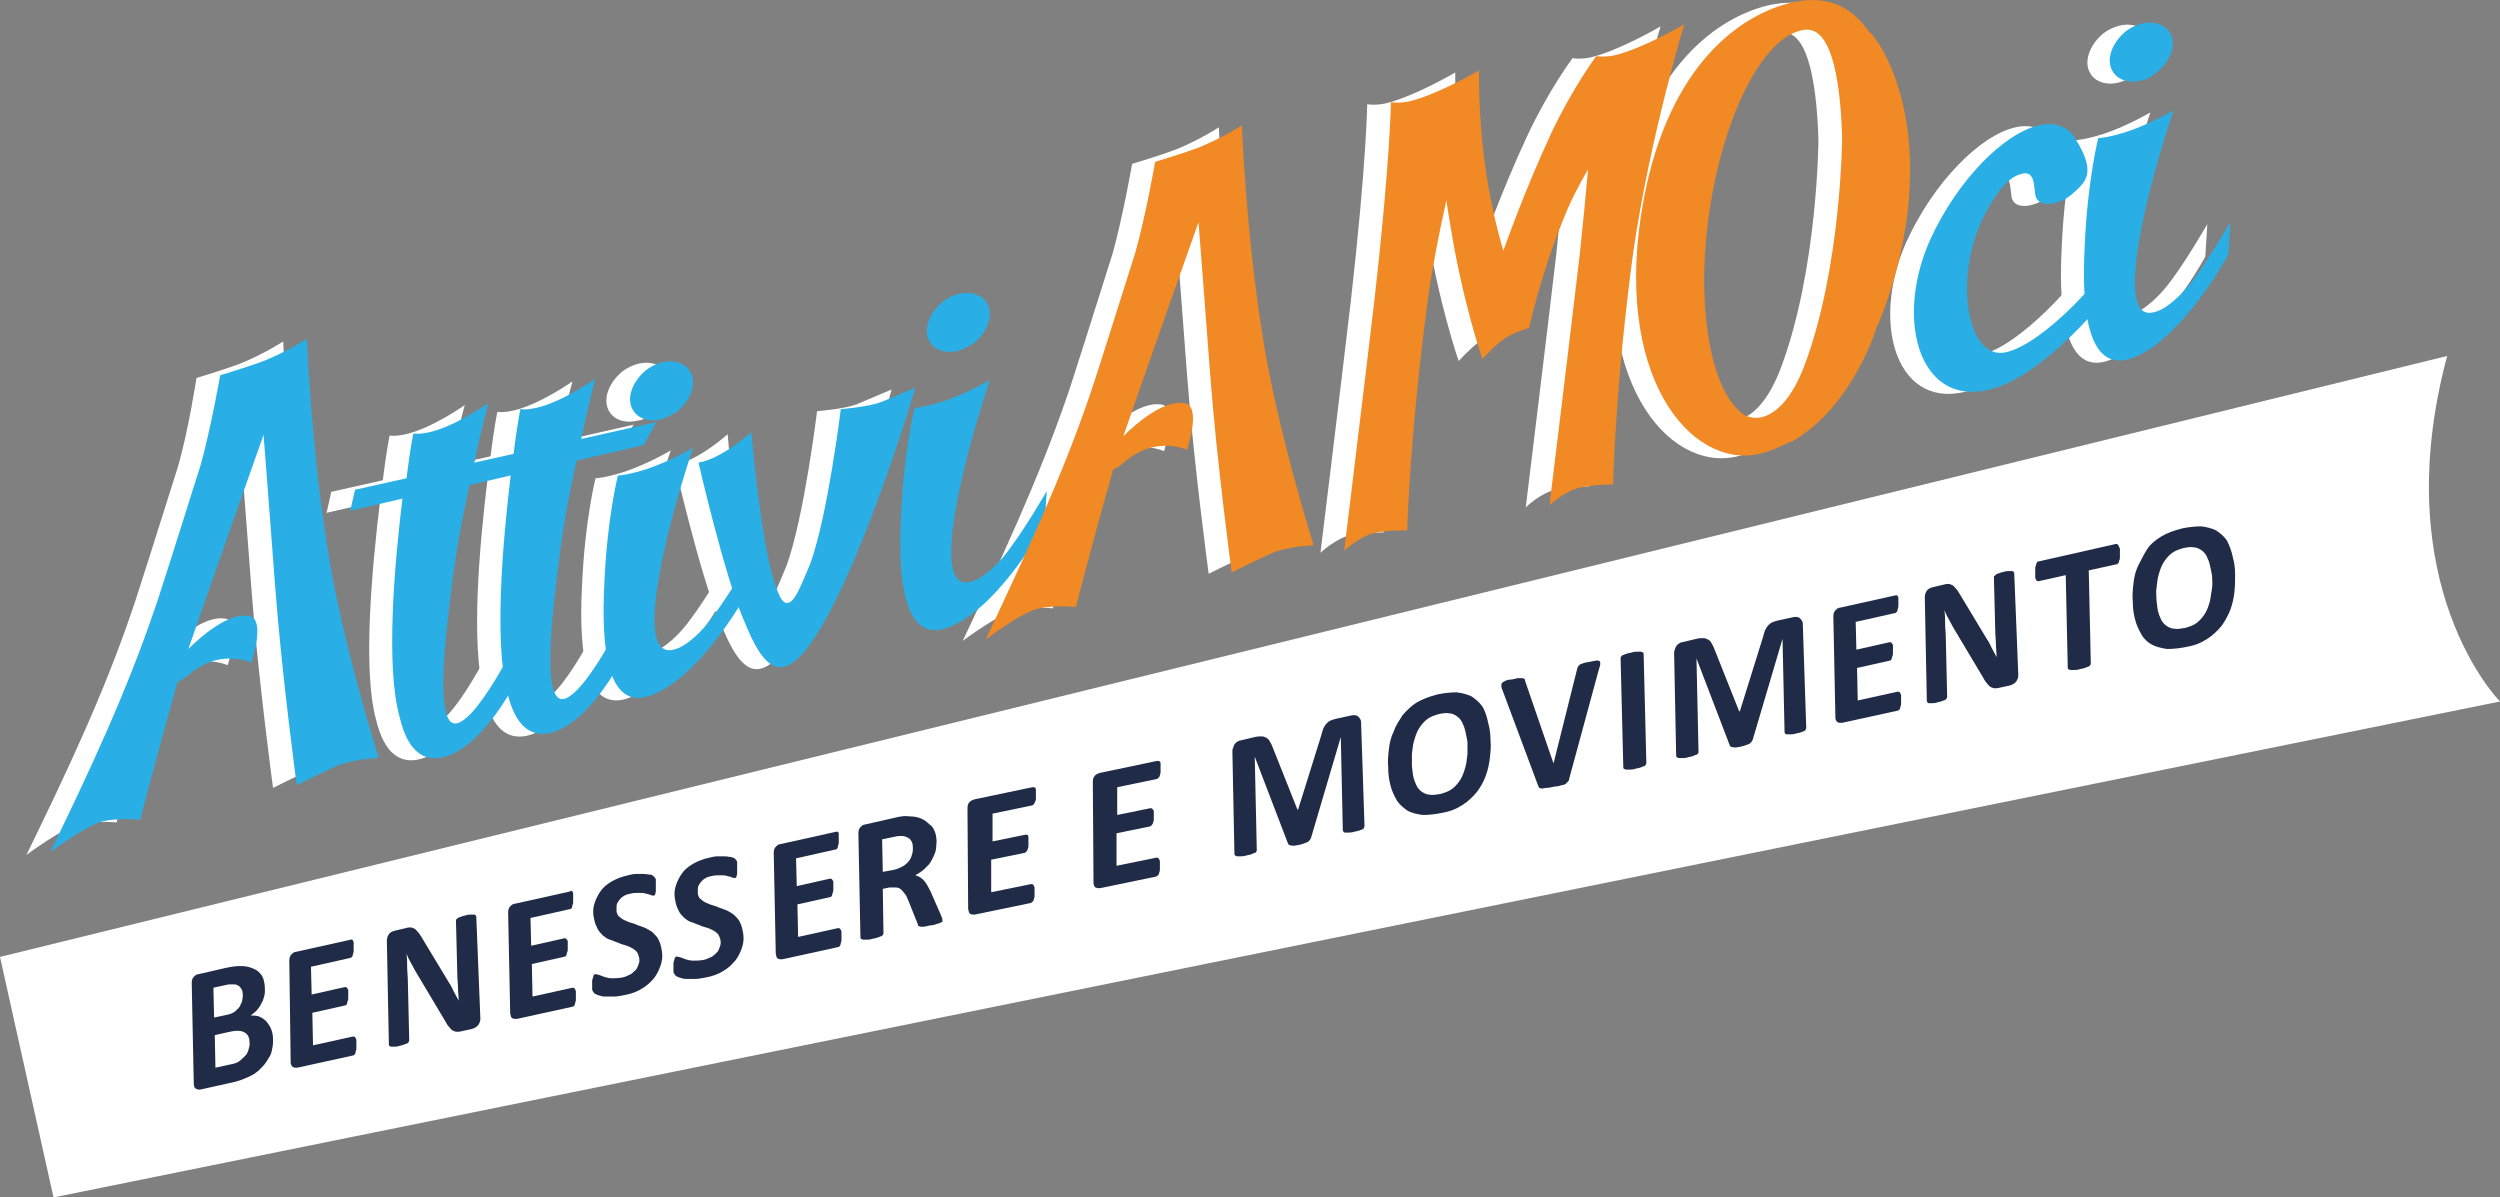 <?xml version="1.0" encoding="UTF-8"?><svg id="Livello_2" xmlns="http://www.w3.org/2000/svg" viewBox="0 0 369 176.74"><rect x="0" y="0" width="369" height="176.74" fill="#808080" stroke="none"/><defs><style>.cls-1{fill:#fff;}.cls-2{fill:#f18925;}.cls-3{fill:#202c47;}.cls-4{fill:#29afe5;}.cls-5{isolation:isolate;}</style></defs><g id="Livello_1-2"><g><path class="cls-1" d="M0,141.24L361.2,52.54c-9.1,34,7.8,51,7.8,51L7.9,176.74,0,141.24Z"/><g><g><path class="cls-1" d="M19.5,90.09c.2-.4,5.1-15.9,6.7-21,1.6-5.4,2.8-13.3,2.8-13.3,0,0,4.3-1.3,6.4-2.1,3.7-1.5,6.4-3.3,6.4-3.3,0,0,.6,15.7,3,30.7,2.1,13.8,7.6,31.2,7.6,31.2,0,0-4,.1-6.5,1.3-2.4,1.1-5.6,2.7-5.6,2.7,0,0-2.2-16.2-3.2-29.5-1-13.4-1.7-22.2-1.7-22.2,0,0-6.6,18.6-11.1,31.6,2-2,5.9-5.3,8.8-4.9,2.8,.2,.5,6.9,.5,6.9,0,0-2.1-1-5-.4-1.3,.3-2.6,.9-4,2-.8,.7-1.4,1-1.9,1.3-3.2,11.3-5.5,20.3-5.5,20.3,0,0-3-.3-5.4,.2s-7.9,4.6-7.9,4.6c5.8-11.9,11.4-23.7,15.6-36.1"/><path class="cls-1" d="M56.1,73.89l-7.9,1.8,.7-3.1,7.6-1.7c.5-4.1,1-6.6,1-6.6,.7,.1,1.5,0,2.4-.2,3.9-.9,8.7-4.3,8.7-4.3,0,0-1,3.5-2.1,8.9l11.1-2.5-1.9,3.4-9.9,2.3c-.9,4.1-1.9,9.1-2.5,14-1.3,10-2.8,23.4,1.3,20.9,4-2.4,10.2-16,10.2-16l.8,3.3c-1.6,5.4-7.5,16.6-13.8,18-2.7,.6-5.1-.8-6.3-5.9-2-7.3-.6-22.3,.6-32.3"/><path class="cls-1" d="M72,70.39l-7.9,1.8,.7-3.1,7.6-1.7c.5-4.1,1-6.6,1-6.6,.7,.1,1.5,0,2.4-.2,3.9-.9,8.7-4.3,8.7-4.3,0,0-1,3.5-2.1,8.9l11.1-2.5-1.9,3.4-9.9,2.3c-.9,4.1-1.9,9.1-2.5,14-1.3,10-2.8,23.4,1.3,20.9,4-2.4,10.2-16,10.2-16l.8,3.3c-1.6,5.4-7.5,16.6-13.7,18-2.7,.6-5.1-.8-6.3-5.9-2.1-7.5-.7-22.5,.5-32.3"/><path class="cls-1" d="M94.1,62.09c-1.6,.4-3.2,0-4-1.1-1.3-1.7-.4-4.4,1.8-6.2,.8-.6,1.6-.9,2.3-1.1,1.6-.4,3.2,0,4,1.1,1.3,1.7,.4,4.4-1.8,6.2-.7,.6-1.5,1-2.3,1.1m-8.2,24.5c.4-9.7,2-16,2-16,0,0,1.3,0,4.4-1,3.5-1.2,6.7-3.1,6.7-3.1,0,0-5.6,16.4-5.7,25.3,0,3.9,1.2,4.9,2.8,4.5,2-.4,4.6-3.1,5.9-5,2.4-3.2,5.4-8.4,5.4-8.4l-.3,4.8s-6.3,11.7-13.5,15c-7.2,3.4-8.2-6.3-7.7-16.1"/><path class="cls-1" d="M112.3,98.69c-2.8,.7-4.6-3.4-6.2-7.3-2.8-6.7-6.5-22.8-6.5-22.8,3.5-.6,7.8-4.5,7.8-4.5,0,0,1,12.3,2.8,20,1,3.8,1.7,5.4,2.6,5.2,1-.2,1.8-2.2,3.3-5.8,2.6-7.2,4.5-22.8,4.5-22.8,0,0,3.9-.3,5.8-1,1.9-.8,5.2-2.2,5.2-2.2-1.7,6.8-12.3,39.6-19.3,41.2"/><path class="cls-1" d="M157.5,58.49c.2-.4,5.1-15.9,6.7-21,1.5-5.3,2.9-13.3,2.9-13.3,0,0,4.3-1.3,6.4-2.1,3.7-1.5,6.4-3.3,6.4-3.3,0,0,.6,15.7,3,30.7,2.1,13.8,7.6,31.2,7.6,31.2,0,0-4,.1-6.5,1.3-2.4,1.1-5.6,2.7-5.6,2.7,0,0-2.2-16.2-3.2-29.5-1-13.4-1.7-22.2-1.7-22.2,0,0-6.6,18.6-11.1,31.6,2-2,5.9-5.3,8.9-4.9,2.8,.2,.5,6.9,.5,6.9,0,0-2.1-1-5-.4-1.3,.3-2.6,.9-4,2-.8,.7-1.3,1.1-1.9,1.3-3.2,11.3-5.5,20.3-5.5,20.3,0,0-3-.3-5.4,.2s-7.9,4.6-7.9,4.6c5.6-11.9,11.1-23.6,15.4-36.1"/><path class="cls-1" d="M199.3,78.99c-2.2,.5-4.4,2.6-4.4,2.6,0,0,3-24.5,4.5-37.3,2.3-20.3,2.4-28.9,2.4-28.9,.7,.1,1.6,.1,2.6-.1,4.3-1,10.4-4.6,10.4-4.6,0,0-.1,4.7,.5,10.6,.9,9.2,3.1,16,3.1,16,0,0,3.2-9.1,7.1-17.4,3.1-6.6,6.6-11.3,6.6-11.3,.7,.1,1.6,.1,2.6-.1,4.3-1,10.4-4.6,10.4-4.6,0,0-5,16.4-7.5,33.4-2.7,19.8-3,34.5-3,34.5,0,0-2.7,0-5,.5s-4.4,2.6-4.4,2.6c0,0,3-24.5,4.5-37.3,.5-4.8,.9-8.9,1.2-12.3-1.4,2.4-2.7,4.9-3.7,7.5-3.4,8.4-5,15.9-5,15.9,0,0-2.7,.8-3.9,1.8-1.3,.9-3,2.8-3,2.8,0,0-3-8.6-4.8-20.2-.2-1.2-.4-2.2-.5-3.3-1,4.5-2,9.4-2.7,14.4-2.7,19.8-3.1,34.4-3.1,34.4,0,0-2.6,0-4.9,.4"/><path class="cls-1" d="M254,61.69c.7,.3,1.5,.5,2.5,.3,2.1-.5,4.5-2.7,6.4-7.8,5.4-14.5,5.5-33.5,5.5-33.5-.2-6.9-1.2-16.4-5.5-15.9-6.7,.8-13.2,15.1-14.6,31.2-1,10.7,1,22.2,5.7,25.7m22.8-22.5c-1,3.9-2.1,7.1-3.4,10v.1s-3.3,10.4-11.2,15.6c-.8,.6-1.2,.7-1.2,.7h-.1c-1.5,.7-2.9,1.4-4.6,1.8-10.2,2.3-21.9-11.6-17.1-37.5,3.8-20.3,14.6-27.4,21.8-29.1,4.8-1.1,8.5,.1,11.5,4.3,1.5,1.2,9.4,12.7,4.3,34.1"/><path class="cls-1" d="M308.6,38.29c.5-.1,.3,4,.3,4,0,0-9.2,12.5-18,15.3-10.8,3.4-14.9-9.6-9.6-21.7,4.1-9.1,11.1-16,16.2-17.1,2.2-.5,4.1,.1,5.2,1.8,3.4,5.3,1.6,6.6-.3,8.3-.9,.8-1.8,1.2-2.7,1.4-1.4,.3-2.6,0-2.8-1.3-.2-1.2-.1-2.3-.8-2.9,0,0-.4-.4-1.3-.1-1.3,.3-3.3,1.7-5.8,6.9-4.1,8.8-2.1,20.7,3.6,19.4,5.6-1.3,14.4-11.2,15.3-13.5,.5-.4,.6-.5,.7-.5"/><path class="cls-1" d="M312.7,12.19c-1.6,.4-3.2,0-4-1.1-1.3-1.7-.4-4.4,1.8-6.2,.8-.6,1.6-.9,2.3-1.1,1.6-.4,3.2,0,4,1.1,1.3,1.7,.4,4.4-1.8,6.1-.8,.7-1.6,1-2.3,1.2m-8.4,24.5c.4-9.7,2-16,2-16,0,0,1.3,0,4.4-1,3.5-1.2,6.7-3.1,6.7-3.1,0,0-5.6,16.4-5.7,25.3,0,4,1.2,4.9,2.8,4.5,2-.4,4.6-3.1,5.9-4.9,2.4-3.2,5.4-8.4,5.4-8.4l-.3,4.8s-6.3,11.7-13.5,15c-7.1,3.3-8.2-6.5-7.7-16.2"/><path class="cls-4" d="M22.9,89.69c.2-.4,5.1-15.9,6.7-21,1.5-5.3,2.9-13.3,2.9-13.3,0,0,4.3-1.3,6.4-2.1,3.7-1.5,6.4-3.3,6.4-3.3,0,0,.6,15.7,3,30.7,2.1,13.8,7.6,31.2,7.6,31.2,0,0-4,.1-6.5,1.3-2.4,1.1-5.6,2.7-5.6,2.7,0,0-2.2-16.2-3.2-29.5-1-13.4-1.7-22.2-1.7-22.2,0,0-6.6,18.6-11.1,31.6,2-2,5.9-5.3,8.8-4.9,2.8,.2,.5,6.9,.5,6.9,0,0-2.1-1-5-.4-1.3,.3-2.6,.9-4,2-.8,.7-1.4,1-1.9,1.3-3.2,11.3-5.5,20.3-5.5,20.3,0,0-3-.3-5.4,.2s-7.9,4.6-7.9,4.6c5.8-11.9,11.3-23.7,15.5-36.1"/><path class="cls-4" d="M59.4,73.59l-7.7,1.8,.7-3.1,7.6-1.7c.5-4.1,1-6.6,1-6.6,.7,.1,1.5,0,2.4-.2,3.9-.9,8.7-4.3,8.7-4.3,0,0-1,3.5-2.1,8.9l11.1-2.5-1.9,3.4-9.9,2.3c-.9,4.1-1.9,9.1-2.5,14-1.3,10-2.8,23.4,1.3,20.9,4-2.4,10.2-16,10.2-16l.8,3.3c-1.6,5.4-7.5,16.6-13.8,18-2.7,.6-5.1-.8-6.3-5.9-2.1-7.4-.8-22.4,.4-32.3"/><path class="cls-4" d="M75.4,69.99l-7.9,1.8,.7-3.1,7.6-1.7c.5-4.1,1-6.6,1-6.6,.7,.1,1.5,0,2.4-.2,3.9-.9,8.7-4.3,8.7-4.3,0,0-1,3.5-2.1,8.9l11.1-2.5-1.9,3.4-9.9,2.3c-.9,4.1-1.9,9.1-2.5,14-1.3,10-2.8,23.4,1.3,20.9,4-2.4,10.2-16,10.2-16l.8,3.3c-1.6,5.4-7.5,16.6-13.7,18-2.7,.6-5.1-.8-6.3-5.9-2-7.4-.7-22.4,.5-32.3"/><path class="cls-4" d="M97.6,61.89c-1.6,.4-3.2,0-4-1.1-1.3-1.7-.4-4.4,1.8-6.2,.8-.6,1.6-.9,2.3-1.1,1.6-.4,3.2,0,4,1.1,1.3,1.7,.4,4.4-1.8,6.2-.8,.4-1.6,.9-2.3,1.1m-8.4,24.3c.4-9.7,2-16,2-16,0,0,1.3,0,4.4-1,3.5-1.2,6.7-3.1,6.7-3.1,0,0-5.6,16.4-5.7,25.3,0,3.9,1.2,4.9,2.8,4.5,2-.4,4.6-3.1,5.9-5,2.4-3.2,5.4-8.4,5.4-8.4l-.3,4.8s-6.3,11.7-13.5,15c-7.2,3.5-8.2-6.3-7.7-16.1"/><path class="cls-4" d="M115.8,98.39c-2.8,.7-4.6-3.4-6.2-7.3-2.8-6.7-6.5-22.8-6.5-22.8,3.5-.6,7.8-4.5,7.8-4.5,0,0,1,12.3,2.8,20,1,3.8,1.7,5.4,2.6,5.2,1-.2,1.8-2.2,3.3-5.8,2.6-7.2,4.5-22.8,4.5-22.8,0,0,3.9-.3,5.8-1s5.2-2.2,5.2-2.2c-1.9,6.7-12.5,39.6-19.3,41.2"/><path class="cls-4" d="M141.4,51.79c-1.6,.4-3.2,0-4-1.1-1.3-1.7-.4-4.4,1.8-6.2,.8-.6,1.6-.9,2.3-1.1,1.6-.4,3.2,0,4,1.1,1.3,1.7,.4,4.4-1.8,6.2-.8,.5-1.6,.9-2.3,1.1m-8.4,24.4c.4-9.7,2-16,2-16,0,0,1.3,0,4.4-1,3.5-1.2,6.7-3.1,6.7-3.1,0,0-5.6,16.4-5.7,25.3,0,4,1.2,4.9,2.8,4.5,2-.4,4.6-3.1,5.9-5,2.4-3.2,5.4-8.4,5.4-8.4l-.3,4.8s-6.3,11.7-13.5,15c-7.2,3.5-8.2-6.3-7.7-16.1"/><path class="cls-2" d="M160.9,58.19c.2-.4,5.1-15.9,6.7-21,1.5-5.3,2.9-13.3,2.9-13.3,0,0,4.3-1.3,6.4-2.1,3.7-1.5,6.4-3.3,6.4-3.3,0,0,.6,15.7,3,30.7,2.1,13.9,7.6,31.3,7.6,31.3,0,0-4,.1-6.5,1.3-2.4,1.1-5.6,2.7-5.6,2.7,0,0-2.2-16.2-3.2-29.5-1-13.4-1.7-22.2-1.7-22.2,0,0-6.6,18.6-11.1,31.6,2-2,5.9-5.3,8.9-4.9,2.8,.2,.5,6.9,.5,6.9,0,0-2.1-1-5-.4-1.3,.3-2.6,.9-4,2-.8,.7-1.3,1.1-1.9,1.3-3.2,11.3-5.5,20.3-5.5,20.3,0,0-3-.3-5.4,.2-2.4,.4-7.9,4.6-7.9,4.6,5.6-12,11.2-23.8,15.4-36.2"/><path class="cls-2" d="M202.8,78.69c-2.2,.5-4.4,2.6-4.4,2.6,0,0,3-24.5,4.5-37.3,2.3-20.3,2.4-28.9,2.4-28.9,.7,.1,1.6,.1,2.6-.1,4.3-1,10.4-4.6,10.4-4.6,0,0-.1,4.7,.5,10.6,.9,9.2,3.1,16,3.1,16,0,0,3.2-9.1,7.1-17.4,3.1-6.6,6.6-11.3,6.6-11.3,.7,.1,1.6,.1,2.6-.1,4.3-1,10.4-4.6,10.4-4.6,0,0-5,16.4-7.5,33.4-2.7,19.8-3,34.5-3,34.5,0,0-2.7,0-5,.5-2.2,.5-4.4,2.6-4.4,2.6,0,0,3-24.5,4.5-37.3,.5-4.8,.9-8.9,1.2-12.3-1.4,2.4-2.7,4.9-3.7,7.5-3.4,8.4-5,15.9-5,15.9,0,0-2.7,.8-3.9,1.8-1.3,.9-3,2.8-3,2.8,0,0-3-8.6-4.8-20.2-.2-1.2-.4-2.2-.5-3.3-1,4.5-2,9.4-2.7,14.4-2.7,19.8-3.1,34.4-3.1,34.4,0,0-2.8-.1-4.9,.4"/><path class="cls-2" d="M257.5,61.29c.7,.3,1.5,.5,2.5,.3,2.1-.5,4.5-2.7,6.4-7.8,5.4-14.5,5.5-33.5,5.5-33.5-.2-6.9-1.2-16.4-5.5-15.9-6.7,.8-13.2,15.1-14.6,31.2-1,10.8,.8,22.4,5.7,25.7m22.7-22.5c-1,3.9-2.1,7.1-3.4,10v.1s-3.3,10.4-11.2,15.6c-.8,.6-1.2,.7-1.2,.7h-.1c-1.5,.7-2.9,1.4-4.6,1.8-10.2,2.3-21.9-11.6-17.1-37.5,3.8-20.3,14.6-27.4,21.8-29.1,4.8-1.1,8.5,.1,11.5,4.3,1.5,1.2,9.5,12.7,4.3,34.1"/><path class="cls-4" d="M312.1,37.99c.5-.1,.3,4,.3,4,0,0-9.2,12.5-18,15.3-10.8,3.4-14.9-9.6-9.6-21.7,4.1-9.1,11.1-16,16.2-17.1,2.2-.5,4.1,.1,5.2,1.8,3.4,5.3,1.6,6.6-.3,8.3-.9,.8-1.8,1.2-2.7,1.4-1.4,.3-2.6,0-2.8-1.3-.2-1.2-.1-2.3-.8-2.9,0,0-.4-.4-1.3-.1-1.3,.3-3.3,1.7-5.8,6.9-4.1,8.8-2.1,20.7,3.6,19.4,5.6-1.3,14.4-11.2,15.3-13.5,.4-.4,.5-.5,.7-.5"/><path class="cls-4" d="M316,11.89c-1.6,.4-3.2,0-4-1.1-1.3-1.7-.4-4.4,1.8-6.2,.8-.6,1.6-.9,2.3-1.1,1.6-.4,3.2,0,4,1.1,1.3,1.7,.4,4.4-1.8,6.1-.7,.6-1.5,1.1-2.3,1.2m-8.3,24.5c.4-9.7,2-16,2-16,0,0,1.3,0,4.4-1,3.5-1.2,6.7-3.1,6.7-3.1,0,0-5.6,16.4-5.7,25.3,0,4,1.2,4.9,2.8,4.5,2-.4,4.6-3.1,5.9-4.9,2.4-3.2,5.4-8.4,5.4-8.4l-.3,4.8s-6.3,11.7-13.5,15c-7.2,3.2-8.2-6.5-7.7-16.2"/></g><g><g class="cls-5"><path class="cls-3" d="M39,144.99c.1,.5,.1,1,.1,1.4,0,.5-.2,.9-.3,1.3-.2,.4-.4,.8-.7,1.2-.3,.4-.7,.7-1.1,1,.4,0,.7,0,1.1,.1,.3,.1,.7,.3,.9,.5,.3,.2,.5,.5,.7,.8s.4,.7,.5,1.2c.1,.4,.1,.8,.1,1.3s-.1,.9-.2,1.4-.4,.9-.7,1.4c-.3,.5-.7,.9-1.1,1.3s-1,.8-1.7,1.1-1.4,.6-2.4,.8l-4.5,1c-.3,.1-.6,0-.8-.1s-.3-.4-.3-.8l-.3-14.8c0-.4,.1-.7,.3-.9,.2-.2,.4-.4,.7-.4l3.9-.9c.9-.2,1.6-.3,2.3-.3s1.2,.1,1.7,.3,.9,.4,1.2,.8c.3,.3,.5,.7,.6,1.3Zm-3.2,1.4c-.1-.2-.1-.4-.3-.6-.1-.2-.3-.3-.5-.4-.2-.1-.4-.1-.7-.1s-.6,0-1,.1l-1.8,.4,.1,4.4,1.9-.4c.5-.1,1-.3,1.3-.6s.6-.5,.7-.9c.2-.3,.3-.7,.3-1,.1-.3,0-.6,0-.9Zm1,7c-.1-.5-.4-.9-.9-1.1-.5-.2-1.1-.2-2,0l-2.2,.5,.1,4.8,2.3-.5c.6-.1,1.1-.3,1.4-.6s.7-.6,.9-.9c.2-.3,.3-.7,.4-1.1s0-.7,0-1.1Z"/><path class="cls-3" d="M52.2,139.09v1.2c0,.2,0,.3-.1,.5,0,.2-.1,.3-.1,.4-.1,.1-.2,.2-.3,.2l-5.8,1.3,.1,4.1,4.9-1.1c.1,0,.2,0,.3,.1,.1,.1,.1,.2,.2,.3v1.2c0,.2,0,.3-.1,.5,0,.1-.1,.3-.1,.4-.1,.1-.1,.2-.2,.2l-4.9,1.1,.1,4.8,5.9-1.3c.1,0,.2,0,.3,.1,.1,.1,.1,.2,.2,.4v1.2c0,.2,0,.3-.1,.5,0,.2-.1,.3-.1,.4-.1,.1-.2,.2-.3,.2l-8.2,1.8h-.4c-.1,0-.2-.1-.3-.1-.1-.1-.2-.2-.2-.3-.1-.1-.1-.3-.1-.5l-.2-14.9c0-.4,.1-.7,.3-.9,.2-.2,.4-.4,.7-.4l8.1-1.8c.2-.1,.3,.1,.4,.4Z"/></g><g class="cls-5"><path class="cls-3" d="M70.9,150.29c0,.2,0,.4-.1,.6-.1,.2-.1,.3-.3,.5-.1,.1-.2,.2-.4,.3-.1,.1-.3,.1-.5,.2l-1.4,.3c-.3,.1-.6,.1-.8,.1s-.4-.1-.6-.2-.3-.3-.5-.5-.4-.5-.6-.9l-4-6.7c-.3-.5-.6-1-.9-1.6-.3-.5-.6-1.1-.8-1.6h0c.1,.7,.1,1.4,.1,2,0,.7,.1,1.3,.1,2l.2,8.7c0,.1,0,.2-.1,.3,0,.1-.1,.2-.2,.2-.1,.1-.3,.1-.5,.2-.2,.1-.4,.1-.7,.2-.3,.1-.5,.1-.7,.1h-.5c-.1,0-.2-.1-.2-.1,0,0-.1-.1-.1-.2l-.3-15.3c0-.4,.1-.7,.3-1,.2-.3,.5-.4,.8-.5l1.7-.4c.3-.1,.5-.1,.7-.1s.4,.1,.6,.2c.2,.1,.3,.3,.5,.5s.3,.4,.5,.7l4.1,6.8c.3,.4,.5,.9,.7,1.3,.2,.4,.5,.9,.7,1.3h0c0-.6-.1-1.3-.1-1.9s-.1-1.3-.1-1.9l-.2-8c0-.1,0-.2,.1-.2,0-.1,.1-.1,.2-.2,.1-.1,.3-.1,.5-.2,.2-.1,.4-.1,.7-.2s.5-.1,.7-.1h.5c.1,0,.2,.1,.2,.1,0,.1,.1,.1,.1,.2l.6,15Z"/></g><g class="cls-5"><path class="cls-3" d="M84.6,131.89v1.2c0,.2,0,.3-.1,.5,0,.2-.1,.3-.1,.4s-.2,.2-.3,.2l-5.8,1.3,.1,4.1,4.9-1.1c.1,0,.2,0,.3,.1s.1,.2,.2,.3v1.2c0,.2,0,.3-.1,.5,0,.1-.1,.3-.1,.4-.1,.1-.1,.2-.2,.2l-4.9,1.1,.1,4.8,5.9-1.3c.1,0,.2,0,.3,.1s.1,.2,.2,.4v1.2c0,.2,0,.3-.1,.5,0,.2-.1,.3-.1,.4-.1,.1-.2,.2-.3,.2l-8.2,1.8h-.4c-.1,0-.2-.1-.3-.1-.1-.1-.2-.2-.2-.3s-.1-.3-.1-.5l-.3-14.8c0-.4,.1-.7,.3-.9,.2-.2,.4-.4,.7-.4l8.1-1.8c.3-.2,.4-.1,.5,.3Z"/></g><g class="cls-5"><path class="cls-3" d="M96.8,129.89v1.7c0,.1-.1,.3-.1,.4s-.1,.2-.2,.2-.3,0-.5-.1-.4-.1-.7-.2c-.3-.1-.6-.1-1-.1s-.8,0-1.2,.1c-.5,.1-.8,.2-1.1,.4s-.5,.4-.7,.7-.3,.5-.3,.8v.8c.1,.3,.2,.6,.4,.7,.2,.2,.5,.4,.7,.5,.3,.1,.6,.3,1,.4,.4,.1,.7,.2,1.1,.4,.4,.1,.8,.3,1.1,.4,.4,.2,.7,.4,1,.6,.3,.3,.6,.6,.8,.9,.2,.4,.4,.8,.5,1.4,.2,.8,.2,1.6,0,2.3s-.5,1.4-1,2.1c-.5,.6-1.1,1.2-1.8,1.6-.8,.5-1.6,.8-2.7,1-.5,.1-1.1,.2-1.5,.2h-1.3c-.4,0-.7-.1-1-.2-.3-.1-.5-.2-.6-.3s-.2-.3-.3-.5v-1.2c0-.2,0-.3,.1-.5,0-.1,.1-.3,.1-.4,.1-.1,.1-.2,.2-.2s.3,0,.6,.1,.5,.2,.8,.3,.7,.2,1.1,.2,.9,0,1.5-.1c.5-.1,.9-.3,1.3-.5,.3-.2,.6-.5,.8-.7,.2-.3,.3-.6,.4-.9,.1-.3,.1-.6,0-1-.1-.3-.2-.6-.4-.8s-.5-.4-.7-.5-.6-.3-1-.4c-.4-.1-.7-.2-1.1-.4-.4-.1-.7-.3-1.1-.4s-.7-.4-1-.6c-.3-.3-.6-.6-.8-1s-.4-.8-.5-1.4c-.2-.8-.2-1.5,0-2.2s.5-1.3,.9-1.9c.4-.6,1-1.1,1.7-1.5s1.5-.7,2.4-.9c.4-.1,.8-.2,1.2-.2h1.1c.3,0,.6,.1,.9,.1s.4,.1,.5,.2c.1,.1,.2,.1,.2,.2,.2,.2,.2,.3,.2,.4Z"/><path class="cls-3" d="M108.8,127.29v1.7c0,.1-.1,.3-.1,.4s-.1,.2-.2,.2-.3,0-.5-.1-.4-.1-.7-.2c-.3-.1-.6-.1-1-.1s-.8,0-1.2,.1c-.5,.1-.8,.2-1.1,.4s-.5,.4-.7,.7-.3,.5-.3,.8v.8c.1,.3,.2,.6,.4,.7,.2,.2,.5,.4,.7,.5,.3,.1,.6,.3,1,.4,.4,.1,.7,.2,1.1,.4,.4,.1,.8,.3,1.1,.4,.4,.2,.7,.4,1,.6,.3,.3,.6,.6,.8,.9,.2,.4,.4,.8,.5,1.4,.2,.8,.2,1.6,0,2.3s-.5,1.4-1,2.1c-.5,.6-1.1,1.2-1.8,1.6-.8,.5-1.6,.8-2.7,1-.5,.1-1.1,.2-1.5,.2h-1.3c-.4,0-.7-.1-1-.2-.3-.1-.5-.2-.6-.3s-.2-.3-.3-.5v-1.2c0-.2,0-.3,.1-.5,0-.1,.1-.3,.1-.4,.1-.1,.1-.2,.2-.2s.3,0,.6,.1,.5,.2,.8,.3,.7,.2,1.1,.2,.9,0,1.5-.1c.5-.1,.9-.3,1.3-.5,.3-.2,.6-.5,.8-.7,.2-.3,.3-.6,.4-.9,.1-.3,.1-.6,0-1-.1-.3-.2-.6-.4-.8s-.5-.4-.7-.5-.6-.3-1-.4c-.4-.1-.7-.2-1.1-.4-.4-.1-.7-.3-1.1-.4s-.7-.4-1-.6c-.3-.3-.6-.6-.8-1s-.4-.8-.5-1.4c-.2-.8-.2-1.5,0-2.2s.5-1.3,.9-1.9c.4-.6,1-1.1,1.7-1.5s1.5-.7,2.4-.9c.4-.1,.8-.2,1.2-.2h1.1c.3,0,.6,.1,.9,.1,.2,.1,.4,.1,.5,.2,.1,.1,.2,.1,.2,.2,.1,.1,.2,.2,.2,.4Z"/></g><g class="cls-5"><path class="cls-3" d="M123.8,123.09v1.2c0,.2,0,.3-.1,.5,0,.2-.1,.3-.1,.4s-.2,.2-.3,.2l-5.8,1.3,.1,4.1,4.9-1.1c.1,0,.2,0,.3,.1s.1,.2,.2,.3v1.2c0,.2,0,.3-.1,.5,0,.1-.1,.3-.1,.4-.1,.1-.1,.2-.2,.2l-4.9,1.1,.1,4.8,5.9-1.3c.1,0,.2,0,.3,.1s.1,.2,.2,.4v1.2c0,.2,0,.3-.1,.5,0,.2-.1,.3-.1,.4-.1,.1-.2,.2-.3,.2l-8.2,1.8h-.4c-.1,0-.2-.1-.3-.1-.1-.1-.2-.2-.2-.3s-.1-.3-.1-.5l-.3-14.8c0-.4,.1-.7,.3-.9s.4-.4,.7-.4l8.1-1.8c.3-.1,.5,0,.5,.3Z"/><path class="cls-3" d="M138.1,123.09c.1,.5,.2,1.1,.1,1.6,0,.6-.1,1.1-.4,1.7s-.5,1.1-1,1.5c-.4,.5-1,.9-1.7,1.3,.4,.1,.8,.3,1.2,.7s.7,1,1.1,1.8l1.4,3.2c.1,.2,.1,.3,.2,.5,.1,.1,.1,.3,.1,.4v.2c0,.1-.1,.1-.3,.2-.1,.1-.3,.1-.6,.2-.2,.1-.6,.2-.9,.2-.4,.1-.6,.1-.9,.2h-.5c-.1,0-.2-.1-.3-.1s-.1-.1-.1-.2l-1.4-3.5c-.2-.4-.3-.8-.5-1-.2-.3-.4-.5-.6-.7-.2-.2-.5-.3-.8-.3h-.9l-1,.2,.1,6.5c0,.1,0,.2-.1,.3s-.1,.2-.3,.2c-.1,.1-.3,.1-.5,.2s-.5,.1-.8,.2c-.3,.1-.6,.1-.8,.1h-.5c-.1,0-.2-.1-.3-.1q-.1-.1-.1-.2l-.3-15.4c0-.4,.1-.7,.3-.9s.4-.4,.7-.4l4.4-1c.8-.2,1.5-.3,2.1-.2,.6,0,1.2,.1,1.7,.3s.9,.5,1.3,.9c.5,.3,.7,.8,.9,1.4Zm-3.4,1.5c-.1-.2-.1-.4-.3-.6-.1-.2-.3-.3-.5-.4-.2-.1-.5-.2-.8-.2s-.6,0-1,.1l-1.9,.4,.1,4.8,1.6-.3c.6-.1,1.1-.4,1.5-.6,.4-.3,.7-.6,.9-.9,.2-.3,.3-.7,.4-1.1,.1-.5,0-.9,0-1.2Z"/></g><g class="cls-5"><path class="cls-3" d="M152.9,116.59v1.2c0,.2,0,.3-.1,.5s-.1,.3-.2,.4-.2,.2-.3,.2l-5.8,1.2v4.1l4.9-1c.1,0,.2,0,.3,.1s.1,.2,.1,.3v1.2c0,.2,0,.3-.1,.5,0,.1-.1,.3-.2,.4s-.2,.2-.3,.2l-4.9,1v4.8l5.9-1.2c.1,0,.2,0,.3,.1s.1,.2,.2,.4v1.2c0,.2,0,.3-.1,.5,0,.2-.1,.3-.2,.4s-.2,.2-.3,.2l-8.2,1.7h-.4c-.1,0-.2-.1-.3-.1-.1-.1-.2-.2-.2-.3s-.1-.3-.1-.5l-.1-14.8c0-.4,.1-.7,.3-.9s.4-.3,.7-.4l8.1-1.7c.8-.2,1-.1,1,.3Z"/><path class="cls-3" d="M171.3,112.69v1.2c0,.2,0,.3-.1,.5,0,.2-.1,.3-.2,.4s-.2,.2-.3,.2l-5.8,1.2v4.1l4.9-1c.1,0,.2,0,.3,.1s.1,.2,.2,.3v1.2c0,.2,0,.3-.1,.5,0,.1-.1,.3-.2,.4s-.2,.2-.3,.2l-4.9,1v4.8l5.9-1.2c.1,0,.2,0,.3,.1s.1,.2,.2,.4v1.2c0,.2,0,.3-.1,.5,0,.2-.1,.3-.2,.4s-.2,.2-.3,.2l-8.2,1.7h-.4c-.1,0-.2-.1-.3-.1s-.2-.2-.2-.3c-.1-.1-.1-.3-.1-.5l-.1-14.8c0-.4,.1-.7,.3-.9s.4-.3,.7-.4l8.1-1.7c.7-.2,.9,0,.9,.3Z"/></g><g class="cls-5"><path class="cls-3" d="M201.4,121.89c0,.1,0,.2-.1,.3,0,.1-.1,.2-.2,.2-.1,.1-.3,.1-.5,.2-.2,.1-.5,.1-.8,.2-.3,.1-.6,.1-.8,.1h-.5c-.1,0-.2-.1-.2-.1,0-.1-.1-.1-.1-.2l-.3-13.8h0l-4.4,14.9c-.1,.2-.2,.4-.5,.6-.3,.1-.7,.3-1.2,.4-.5,.1-.9,.2-1.2,.1-.3,0-.4-.1-.5-.3l-4.9-12.8h0l.3,13.8c0,.1,0,.2-.1,.2,0,.1-.1,.2-.2,.2s-.3,.1-.5,.2c-.2,.1-.5,.1-.8,.2-.3,.1-.6,.1-.8,.1h-.5c-.1,0-.2-.1-.3-.1,0-.1-.1-.1-.1-.2l-.3-15.1c0-.2,0-.4,.1-.6,.1-.2,.1-.4,.2-.5s.2-.3,.4-.4,.3-.2,.5-.2l2.1-.5c.4-.1,.7-.1,1-.1s.5,.1,.7,.2c.2,.1,.4,.3,.5,.5s.3,.5,.4,.8l3.7,9.3h.1l3.4-10.9c.1-.4,.2-.7,.3-1s.3-.5,.4-.7c.2-.2,.4-.4,.6-.5,.2-.1,.5-.2,.9-.3l2.3-.5c.2,0,.4-.1,.6,0,.2,0,.3,.1,.4,.2s.2,.2,.3,.4,.1,.3,.1,.6l.5,15.1Z"/></g><g class="cls-5"><path class="cls-3" d="M219.7,106.89c.2,.7,.3,1.5,.3,2.4,.1,.9,0,1.7-.1,2.6-.1,.9-.3,1.8-.6,2.6-.3,.9-.8,1.7-1.3,2.4-.6,.7-1.3,1.4-2.1,1.9-.9,.6-1.9,1-3.1,1.2-1,.2-1.9,.3-2.8,.3-.8-.1-1.6-.3-2.2-.6-.6-.4-1.2-.9-1.6-1.5-.4-.7-.8-1.5-1-2.4-.2-.8-.3-1.6-.3-2.5-.1-.9,0-1.8,.1-2.7s.3-1.8,.7-2.6c.3-.9,.8-1.6,1.3-2.4,.6-.7,1.3-1.4,2.1-1.9,.9-.5,1.9-.9,3.1-1.2,1-.2,1.9-.3,2.8-.3,.8,.1,1.6,.3,2.2,.6,.6,.4,1.2,.9,1.6,1.5s.7,1.6,.9,2.6Zm-3.4,1.1c-.1-.5-.3-1-.5-1.4s-.5-.7-.8-.9-.7-.4-1.1-.4c-.4-.1-1,0-1.5,.1-.7,.2-1.3,.4-1.8,.8s-.9,.9-1.2,1.4c-.3,.5-.5,1.1-.7,1.8s-.2,1.3-.3,1.9v1.8c.1,.6,.1,1.1,.2,1.5,.1,.5,.3,1,.5,1.4s.5,.7,.8,.9,.7,.4,1.1,.4c.4,.1,1,0,1.6-.1,.7-.2,1.3-.4,1.8-.8,.5-.4,.9-.9,1.2-1.4,.3-.5,.5-1.1,.7-1.8s.2-1.3,.3-1.9v-1.8c-.1-.5-.2-1-.3-1.5Z"/></g><g class="cls-5"><path class="cls-3" d="M231.6,114.99c0,.2-.1,.3-.2,.4-.1,.1-.2,.2-.3,.3-.1,.1-.4,.2-.6,.2-.3,.1-.6,.2-1,.2-.5,.1-.9,.2-1.2,.2s-.5,.1-.7,.1-.3-.1-.4-.1c-.1-.1-.1-.2-.2-.4l-5.3-14.2c-.1-.2-.1-.4-.1-.5s0-.3,.1-.4c.1-.1,.3-.2,.5-.3s.5-.2,1-.2c.4-.1,.7-.2,1-.2h.5c.1,0,.2,.1,.3,.1,.1,.1,.1,.2,.1,.3l4.2,12.2h0l3.5-14c0-.1,.1-.2,.1-.3,.1-.1,.2-.2,.3-.3,.1-.1,.3-.1,.5-.2,.2-.1,.5-.1,.9-.2,.4-.1,.7-.1,1-.2,.2,0,.4,0,.5,.1s.1,.2,.1,.4-.1,.5-.2,.8l-4.4,16.2Z"/></g><g class="cls-5"><path class="cls-3" d="M243,112.59c0,.1,0,.2-.1,.3s-.1,.2-.3,.2c-.1,.1-.3,.1-.5,.2-.2,.1-.5,.1-.8,.2-.3,.1-.6,.1-.8,.1h-.5c-.1,0-.2-.1-.3-.1q-.1-.1-.1-.2l-.4-16.1c0-.1,0-.2,.1-.3s.1-.2,.3-.2c.1-.1,.3-.1,.5-.2,.2-.1,.5-.1,.8-.2,.3-.1,.6-.1,.8-.1h.5c.1,0,.2,.1,.3,.1q.1,.1,.1,.2l.4,16.1Z"/></g><g class="cls-5"><path class="cls-3" d="M266.6,107.39c0,.1,0,.2-.1,.3,0,.1-.1,.2-.2,.2-.1,.1-.3,.1-.5,.2-.2,.1-.5,.1-.8,.2-.3,.1-.6,.1-.8,.1h-.5c-.1,0-.2-.1-.2-.1,0-.1-.1-.1-.1-.2l-.3-13.8h0l-4.4,14.9c-.1,.2-.2,.4-.5,.6-.3,.1-.7,.3-1.2,.4-.5,.1-.9,.2-1.2,.1-.3,0-.4-.1-.5-.3l-4.9-12.8h0l.3,13.8c0,.1,0,.2-.1,.2,0,.1-.1,.2-.2,.2s-.3,.1-.5,.2c-.2,.1-.5,.1-.8,.2-.3,.1-.6,.1-.8,.1h-.5c-.1,0-.2-.1-.3-.1,0-.1-.1-.1-.1-.2l-.3-15.1c0-.2,0-.4,.1-.6,.1-.2,.1-.4,.2-.5s.2-.3,.4-.4,.3-.2,.5-.2l2.1-.5c.4-.1,.7-.1,1-.1s.5,.1,.7,.2c.2,.1,.4,.3,.5,.5s.3,.5,.4,.8l3.7,9.3h.1l3.4-10.9c.1-.4,.2-.7,.3-1,.1-.3,.3-.5,.4-.7,.2-.2,.4-.4,.6-.5s.5-.2,.9-.3l2.3-.5c.2,0,.4-.1,.6,0,.2,0,.3,.1,.4,.2,.1,.1,.2,.2,.3,.4,.1,.2,.1,.3,.1,.6l.5,15.1Z"/></g><g class="cls-5"><path class="cls-3" d="M280.2,88.19v1.2c0,.2,0,.3-.1,.5,0,.2-.1,.3-.1,.4-.1,.1-.2,.2-.3,.2l-5.8,1.3,.1,4.1,4.9-1.1c.1,0,.2,0,.3,.1s.1,.2,.2,.3v1.2c0,.2,0,.3-.1,.5,0,.1-.1,.3-.1,.4-.1,.1-.1,.2-.2,.2l-4.9,1.1,.1,4.8,5.9-1.3c.1,0,.2,0,.3,.1,.1,.1,.1,.2,.2,.4v1.2c0,.2,0,.3-.1,.5,0,.2-.1,.3-.1,.4-.1,.1-.2,.2-.3,.2l-8.2,1.8h-.4c-.1,0-.2-.1-.3-.1-.1-.1-.2-.2-.2-.3-.1-.1-.1-.3-.1-.5l-.3-14.8c0-.4,.1-.7,.3-.9,.2-.2,.4-.4,.7-.4l8.1-1.8c.3-.1,.4,0,.5,.3Z"/></g><g class="cls-5"><path class="cls-3" d="M297.9,99.59c0,.2,0,.4-.1,.6-.1,.2-.1,.3-.3,.5-.1,.1-.2,.2-.4,.3-.1,.1-.3,.1-.5,.2l-1.4,.3c-.3,.1-.6,.1-.8,.1s-.4-.1-.6-.2c-.2-.1-.3-.3-.5-.5s-.4-.5-.6-.9l-4-6.7c-.3-.5-.6-1-.9-1.6-.3-.5-.6-1.1-.8-1.6h0c.1,.7,.1,1.4,.1,2,0,.7,.1,1.3,.1,2l.2,8.7c0,.1,0,.2-.1,.3,0,.1-.1,.2-.2,.2-.1,.1-.3,.1-.5,.2-.2,.1-.4,.1-.7,.2-.3,.1-.5,.1-.7,.1h-.5c-.1,0-.2-.1-.2-.1,0-.1-.1-.1-.1-.2l-.3-15.3c0-.4,.1-.7,.3-1,.2-.3,.5-.4,.8-.5l1.7-.4c.3-.1,.5-.1,.7-.1s.4,.1,.6,.2c.2,.1,.3,.3,.5,.5s.3,.4,.5,.7l4.1,6.8c.3,.4,.5,.9,.7,1.3,.2,.4,.5,.9,.7,1.3h0c0-.6-.1-1.3-.1-1.9s-.1-1.3-.1-1.9l-.2-8c0-.1,0-.2,.1-.2s.1-.1,.2-.2c.1-.1,.3-.1,.5-.2,.2-.1,.4-.1,.7-.2s.5-.1,.7-.1h.5c.1,0,.2,.1,.2,.1,0,.1,.1,.1,.1,.2l.6,15Z"/></g><g class="cls-5"><path class="cls-3" d="M312.9,80.99v1.2c0,.2,0,.4-.1,.5,0,.2-.1,.3-.1,.4-.1,.1-.2,.2-.3,.2l-4.1,.9,.3,13.7c0,.1,0,.2-.1,.3s-.1,.2-.3,.2c-.1,.1-.3,.1-.5,.2-.2,.1-.5,.1-.8,.2-.3,.1-.6,.1-.8,.1h-.5c-.1,0-.2-.1-.3-.1q-.1-.1-.1-.2l-.3-13.7-4,.9c-.1,0-.2,0-.3-.1s-.1-.2-.2-.4v-1.3c0-.2,0-.4,.1-.5,0-.2,.1-.3,.1-.4,.1-.1,.1-.2,.2-.2l11.5-2.6c.1,0,.2,0,.3,.1s.2,.4,.3,.6Z"/></g><g class="cls-5"><path class="cls-3" d="M329.6,82.39c.2,.7,.3,1.5,.3,2.4s0,1.7-.1,2.6c-.1,.9-.3,1.8-.6,2.6s-.8,1.7-1.3,2.4c-.6,.7-1.3,1.4-2.1,1.9-.9,.6-1.9,1-3.1,1.2-1,.2-1.9,.3-2.8,.3-.8-.1-1.6-.3-2.2-.6s-1.2-.8-1.6-1.5-.8-1.5-1-2.4c-.2-.8-.3-1.6-.3-2.5-.1-.9,0-1.8,.1-2.7s.3-1.8,.7-2.6,.8-1.6,1.3-2.4,1.3-1.4,2.1-1.9,1.9-.9,3.1-1.2c1-.2,1.9-.3,2.8-.3,.8,.1,1.6,.3,2.2,.6,.6,.4,1.2,.9,1.6,1.5,.4,.8,.7,1.6,.9,2.6Zm-3.4,1.1c-.1-.5-.3-1-.5-1.4s-.5-.7-.8-.9-.7-.4-1.1-.4c-.4-.1-1,0-1.5,.1-.7,.2-1.3,.4-1.8,.8-.5,.4-.9,.9-1.2,1.4-.3,.5-.5,1.1-.7,1.8s-.2,1.3-.3,1.9,0,1.2,0,1.8c.1,.6,.1,1.1,.2,1.5,.1,.5,.3,1,.5,1.4s.5,.7,.8,.9,.7,.4,1.1,.4c.4,.1,1,0,1.6-.1,.7-.2,1.3-.4,1.8-.8,.5-.4,.9-.9,1.2-1.4,.3-.5,.5-1.1,.7-1.8,.1-.6,.2-1.3,.3-1.9s0-1.2,0-1.8c-.1-.6-.2-1.1-.3-1.5Z"/></g></g></g></g></g></svg>